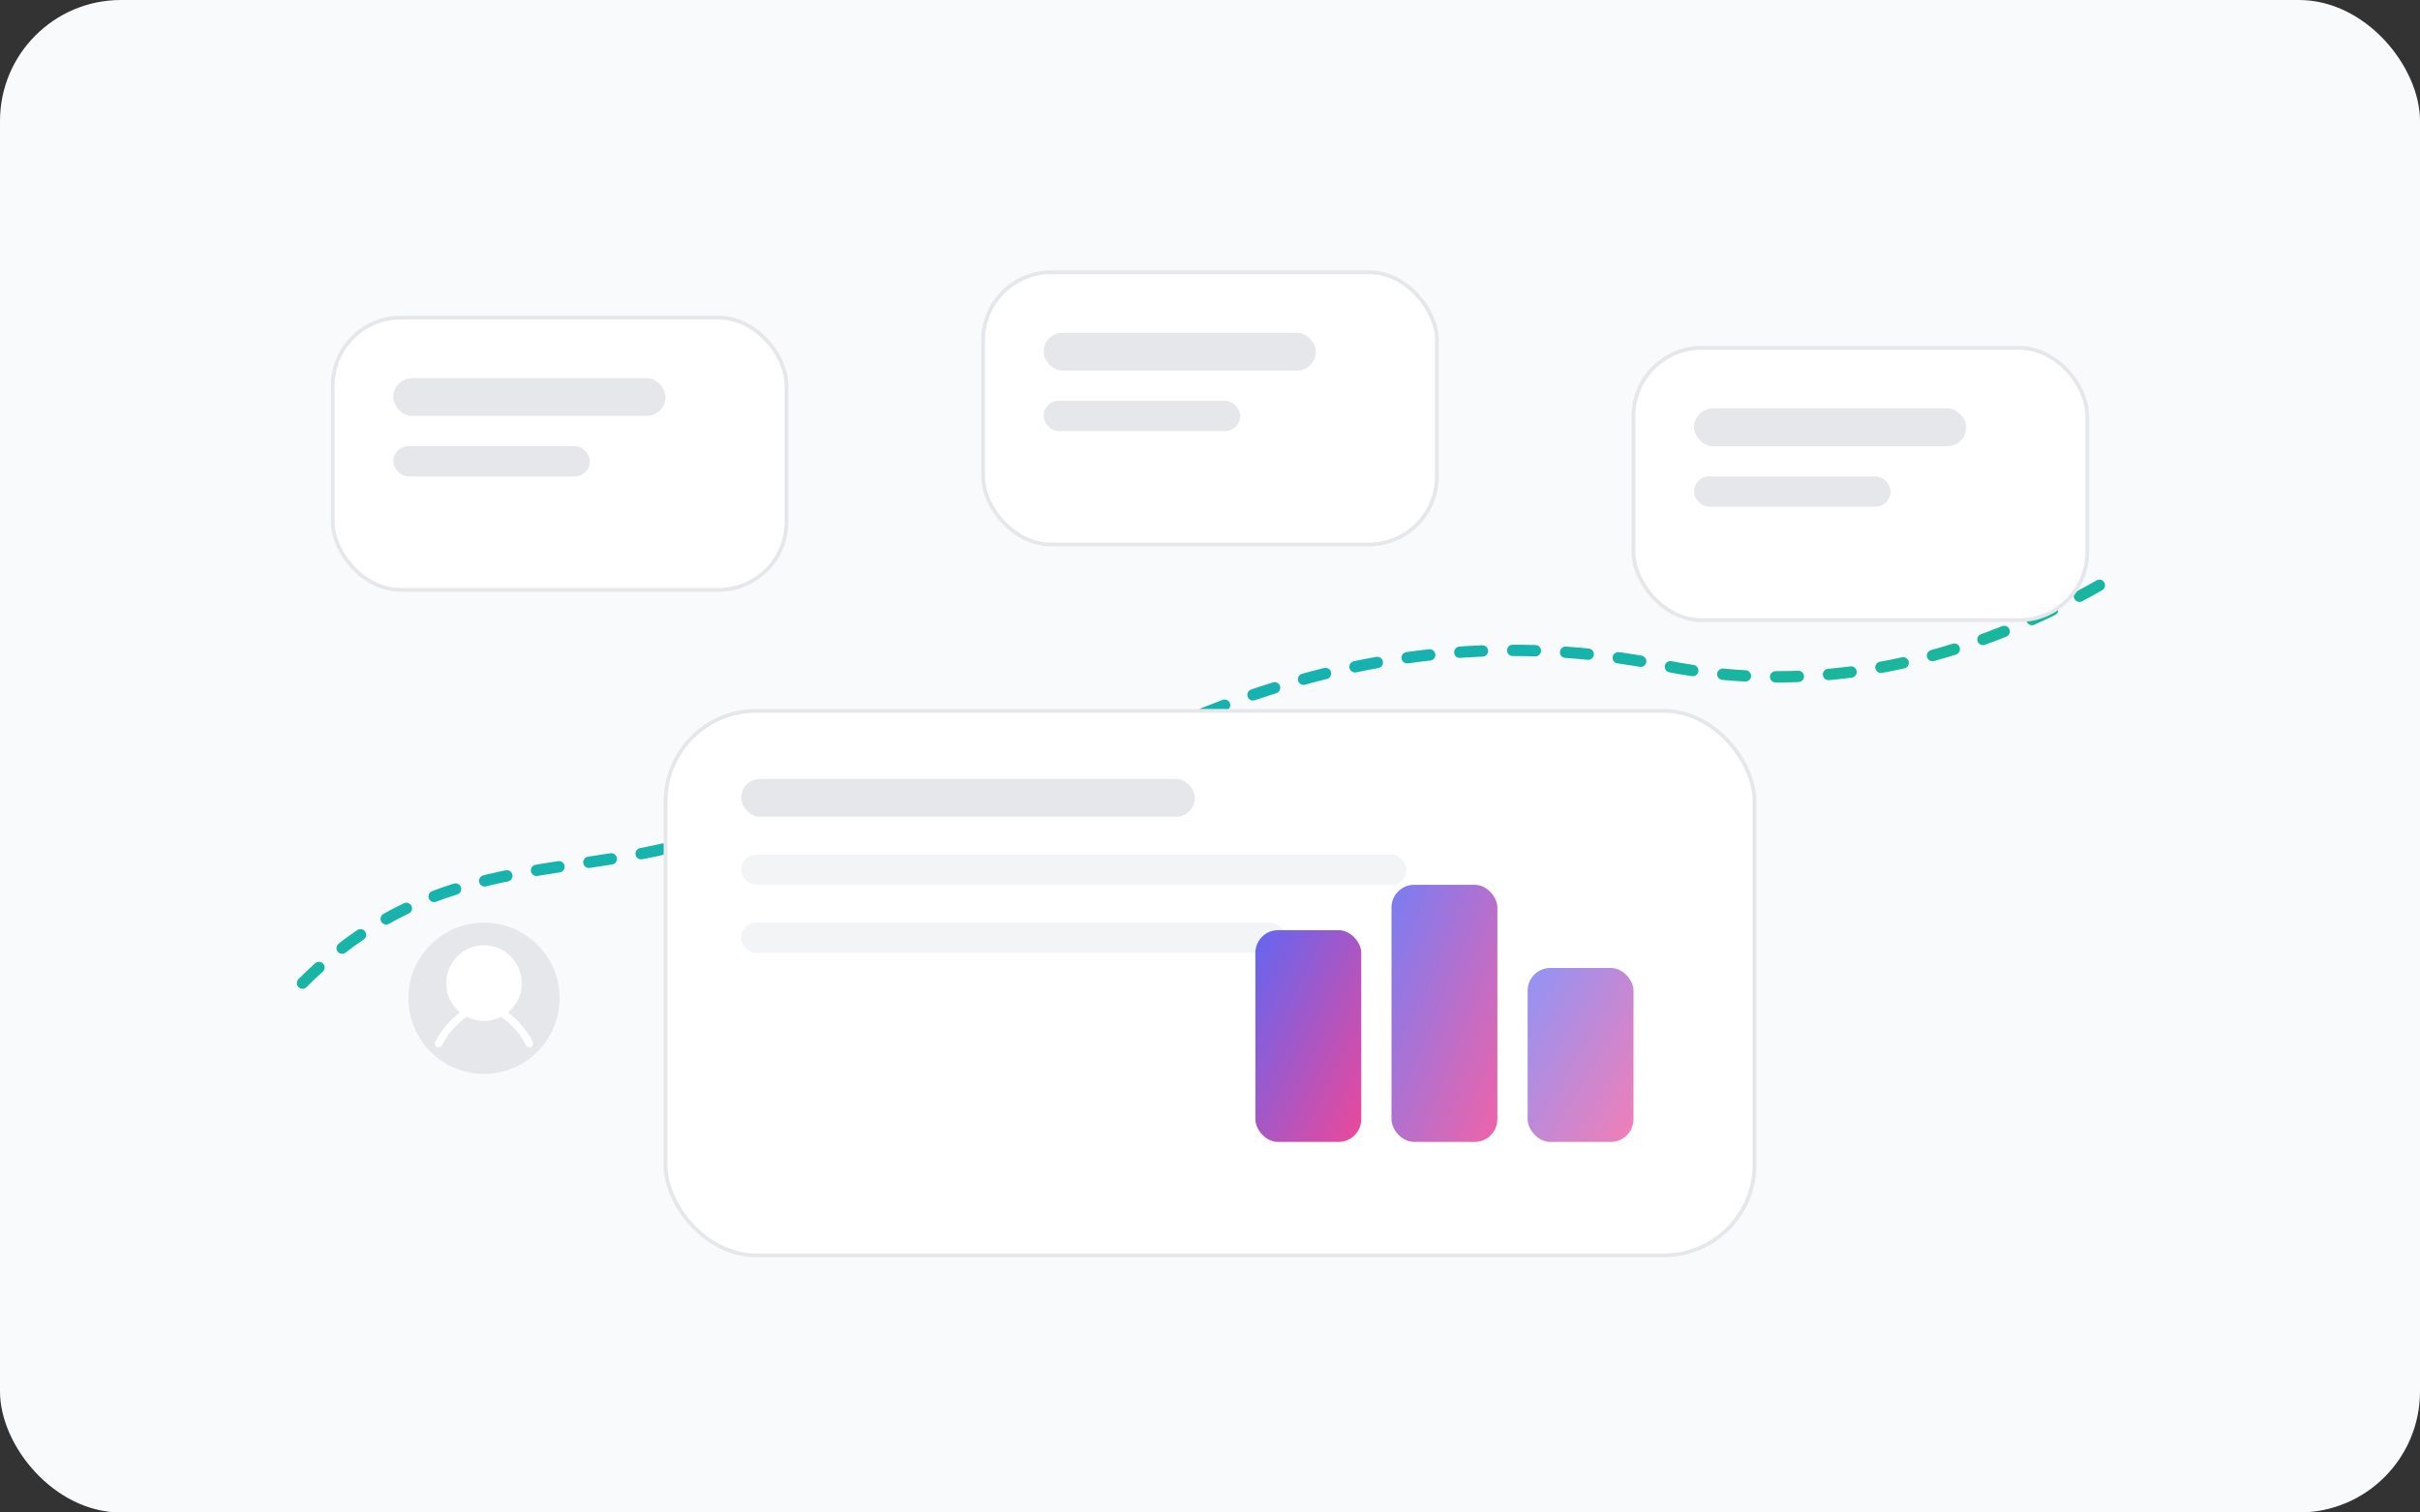 <?xml version="1.0" encoding="UTF-8"?>
<svg width="640" height="400" viewBox="0 0 640 400" fill="none" xmlns="http://www.w3.org/2000/svg" role="img" aria-labelledby="title desc">
  <rect x="0" y="0" width="640" height="400" fill="#333333" stroke="none"/>
  <title id="title">Digital transformation illustration</title>
  <desc id="desc">Abstract illustration showing customer journeys, digital channels, and dashboards.</desc>
  <defs>
    <linearGradient id="dtMain" x1="0" y1="0" x2="1" y2="1">
      <stop offset="0" stop-color="#6366F1"/>
      <stop offset="1" stop-color="#EC4899"/>
    </linearGradient>
    <linearGradient id="dtAccent" x1="0" y1="0" x2="1" y2="1">
      <stop offset="0" stop-color="#0EA5E9"/>
      <stop offset="1" stop-color="#22C55E"/>
    </linearGradient>
  </defs>

  <!-- Background -->
  <rect x="0" y="0" width="640" height="400" rx="32" fill="#F9FAFB"/>

  <!-- Journey path -->
  <path d="M80 260C120 220 160 236 200 216C240 196 280 204 320 188C360 172 400 168 440 176C480 184 520 176 560 152" stroke="url(#dtAccent)" stroke-width="3" stroke-linecap="round" stroke-dasharray="6 8"/>

  <!-- Channel cards -->
  <rect x="88" y="84" width="120" height="72" rx="18" fill="white" stroke="#E5E7EB"/>
  <rect x="104" y="100" width="72" height="10" rx="5" fill="#E5E7EB"/>
  <rect x="104" y="118" width="52" height="8" rx="4" fill="#E5E7EB"/>

  <rect x="260" y="72" width="120" height="72" rx="18" fill="white" stroke="#E5E7EB"/>
  <rect x="276" y="88" width="72" height="10" rx="5" fill="#E5E7EB"/>
  <rect x="276" y="106" width="52" height="8" rx="4" fill="#E5E7EB"/>

  <rect x="432" y="92" width="120" height="72" rx="18" fill="white" stroke="#E5E7EB"/>
  <rect x="448" y="108" width="72" height="10" rx="5" fill="#E5E7EB"/>
  <rect x="448" y="126" width="52" height="8" rx="4" fill="#E5E7EB"/>

  <!-- Central dashboard -->
  <rect x="176" y="188" width="288" height="144" rx="24" fill="white" stroke="#E5E7EB"/>
  <rect x="196" y="206" width="120" height="10" rx="5" fill="#E5E7EB"/>
  <rect x="196" y="226" width="176" height="8" rx="4" fill="#F3F4F6"/>
  <rect x="196" y="244" width="144" height="8" rx="4" fill="#F3F4F6"/>

  <!-- Chart bars -->
  <rect x="332" y="246" width="28" height="56" rx="6" fill="url(#dtMain)"/>
  <rect x="368" y="234" width="28" height="68" rx="6" fill="url(#dtMain)" opacity="0.85"/>
  <rect x="404" y="256" width="28" height="46" rx="6" fill="url(#dtMain)" opacity="0.7"/>

  <!-- Customer avatar -->
  <circle cx="128" cy="264" r="20" fill="#E5E7EB"/>
  <circle cx="128" cy="260" r="10" fill="white"/>
  <path d="M116 276c3-6 9-10 12-10s9 4 12 10" stroke="white" stroke-width="2" stroke-linecap="round"/>
</svg>

